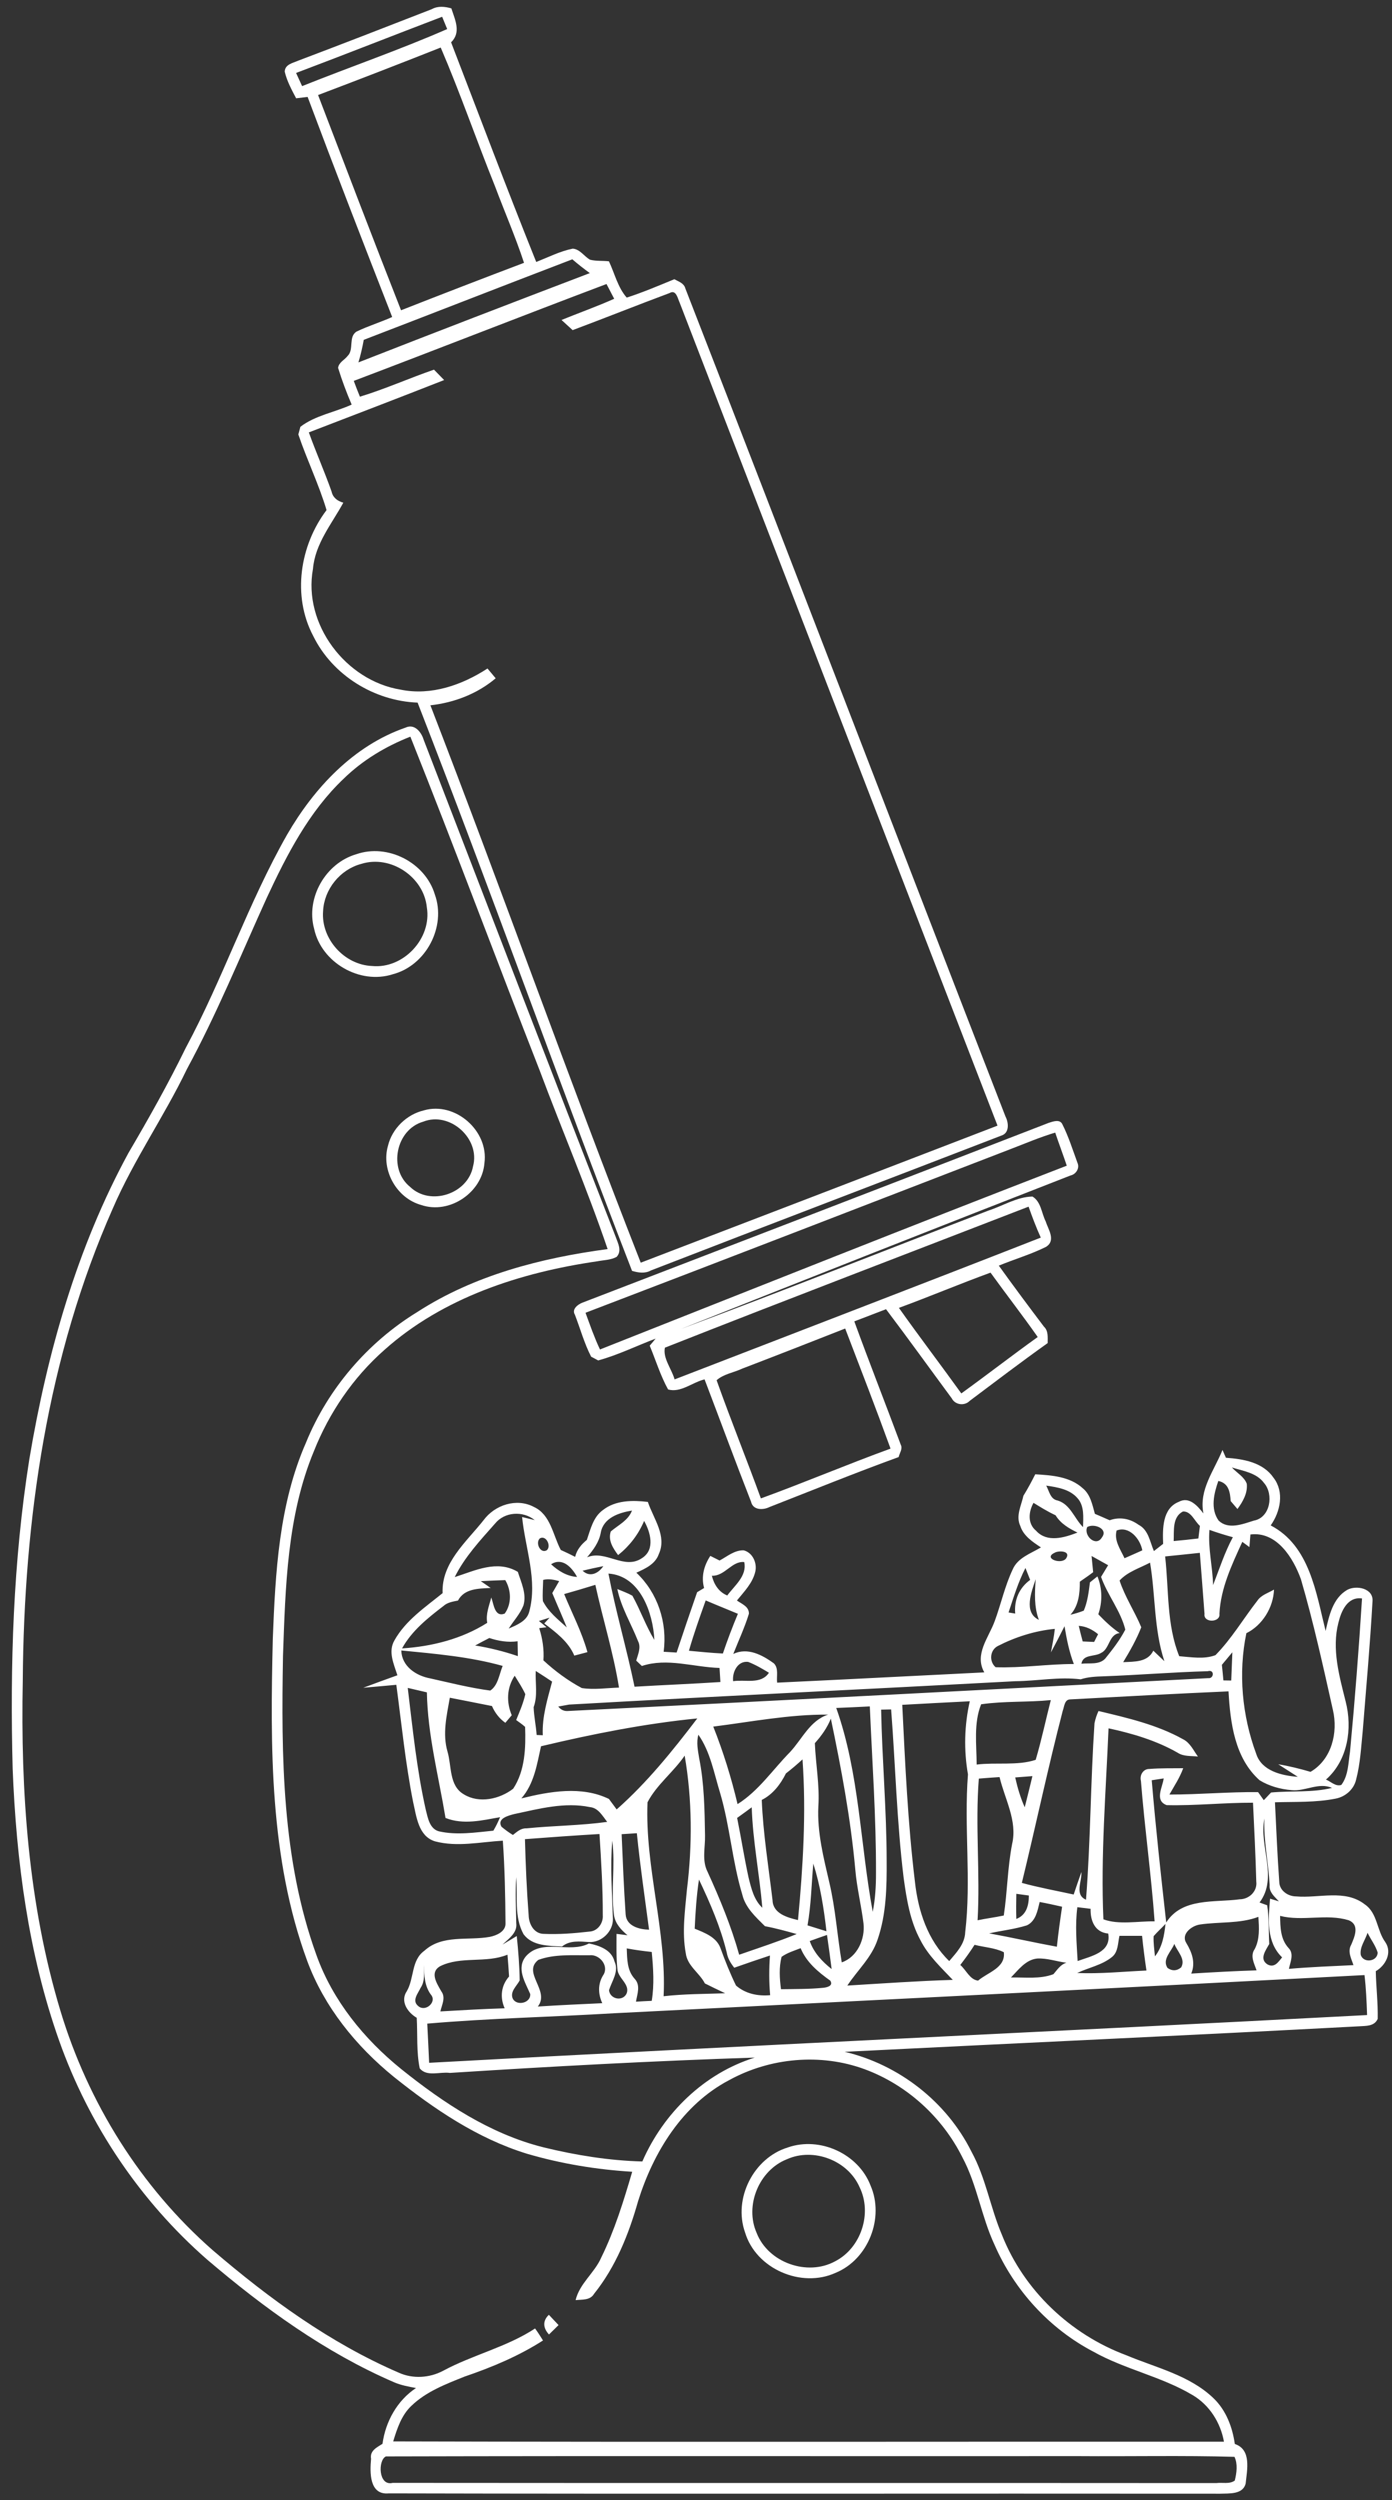 <svg xmlns="http://www.w3.org/2000/svg" width="333pt" height="598pt" viewBox="0 0 333 598"><rect x="0" y="0" width="333" height="598" fill="#333333" stroke="none"/><g id="#ffffffff"><path fill="#ffffff" opacity="1.00" d=" M 167.23 468.25 C 167.87 468.74 167.87 468.74 167.23 468.25 Z"></path></g><g id="#ffffffff"><path fill="#ffffff" opacity="1.00" d=" M 103.28 2.20 C 104.76 1.38 106.40 1.56 107.97 2.00 C 108.85 4.71 110.38 7.75 107.91 10.12 C 114.65 27.65 121.28 45.23 128.28 62.66 C 131.16 61.52 133.96 60.09 137.01 59.47 C 138.74 59.59 139.72 61.30 141.13 62.11 C 142.61 62.49 144.16 62.32 145.67 62.50 C 147.04 65.39 147.79 68.76 149.93 71.18 C 153.80 69.93 157.56 68.33 161.32 66.78 C 162.33 67.35 163.64 67.72 163.96 69.01 C 189.62 134.96 214.93 201.07 240.54 267.05 C 241.32 268.55 241.52 271.03 239.50 271.62 C 211.61 282.39 183.65 293.03 155.76 303.84 C 154.30 304.66 152.72 304.41 151.20 303.96 C 133.69 258.81 117.49 213.16 99.90 168.05 C 89.50 167.65 79.52 161.49 74.92 152.09 C 69.87 142.53 71.72 130.47 78.12 122.00 C 76.27 115.83 73.44 110.01 71.37 103.91 C 71.50 103.46 71.74 102.54 71.86 102.08 C 75.38 99.37 80.09 98.61 84.13 96.77 C 82.90 93.90 81.80 90.97 80.88 87.99 C 81.04 86.66 82.45 86.08 83.19 85.10 C 84.74 83.55 83.28 80.51 85.33 79.29 C 88.09 77.96 91.03 77.07 93.82 75.82 C 86.98 58.31 80.18 40.78 73.59 23.18 C 72.90 23.26 71.52 23.42 70.84 23.51 C 69.77 21.46 68.64 19.40 68.11 17.13 C 68.19 15.37 70.05 15.09 71.34 14.51 C 82.01 10.48 92.65 6.34 103.28 2.20 M 70.83 17.45 C 71.30 18.50 71.78 19.55 72.27 20.60 C 83.81 15.98 95.59 11.93 106.98 6.95 C 106.58 5.97 106.18 4.99 105.77 4.01 C 94.11 8.46 82.51 13.04 70.83 17.45 M 76.09 22.73 C 82.66 39.91 89.21 57.10 95.94 74.21 C 105.72 70.37 115.53 66.58 125.36 62.86 C 123.31 56.63 120.69 50.61 118.39 44.48 C 113.96 33.49 110.11 22.26 105.43 11.37 C 95.68 15.23 85.90 19.02 76.09 22.73 M 87.02 81.28 C 86.69 83.10 86.28 84.91 85.74 86.68 C 104.15 79.46 122.62 72.37 141.10 65.32 C 139.66 64.27 138.26 63.19 136.92 62.02 C 120.26 68.39 103.66 74.89 87.02 81.28 M 84.63 91.10 C 85.10 92.37 85.59 93.63 86.10 94.88 C 92.12 93.05 97.88 90.46 103.82 88.41 C 104.63 89.23 105.44 90.06 106.25 90.90 C 95.48 95.13 84.68 99.27 73.88 103.42 C 75.59 108.18 77.64 112.80 79.32 117.56 C 79.63 119.03 80.74 119.84 82.13 120.23 C 79.35 125.33 75.38 130.03 74.87 136.06 C 72.45 149.32 82.75 162.83 95.86 164.95 C 103.15 166.44 110.54 163.84 116.62 159.89 C 117.11 160.48 118.09 161.65 118.58 162.23 C 114.17 165.95 108.66 168.06 102.96 168.69 C 120.09 212.99 135.95 257.77 153.28 302.00 C 181.74 291.11 210.19 280.17 238.63 269.22 C 213.24 203.61 187.94 137.97 162.58 72.36 C 162.11 71.38 161.76 69.17 160.18 70.09 C 152.43 72.98 144.74 76.06 136.99 78.96 C 136.10 78.15 135.21 77.34 134.33 76.53 C 138.52 74.82 142.79 73.31 146.93 71.46 C 146.32 70.28 145.70 69.10 145.09 67.93 C 124.89 75.55 104.81 83.45 84.63 91.10 Z"></path><path fill="#ffffff" opacity="1.00" d=" M 68.66 199.66 C 75.12 188.48 84.58 178.32 97.04 174.02 C 99.16 173.03 100.78 175.08 101.33 176.88 C 116.60 216.54 131.85 256.21 147.28 295.81 C 147.82 297.37 148.85 299.12 147.52 300.61 C 146.11 301.38 144.43 301.37 142.88 301.67 C 124.54 304.33 105.98 310.33 91.94 322.88 C 84.49 329.45 78.75 337.87 75.09 347.09 C 68.67 362.55 68.28 379.56 67.70 396.04 C 67.28 420.02 67.42 444.74 75.69 467.58 C 79.56 478.44 87.07 487.66 95.97 494.86 C 106.12 503.00 117.29 510.42 130.07 513.60 C 137.79 515.48 145.70 516.76 153.66 516.97 C 158.70 505.43 168.44 495.88 180.57 492.12 C 156.24 492.92 131.91 494.23 107.61 495.79 C 105.27 495.45 102.13 496.80 100.41 494.70 C 99.59 490.75 99.92 486.62 99.69 482.60 C 97.52 481.35 95.67 478.66 97.32 476.24 C 99.12 473.15 98.34 468.84 101.52 466.57 C 105.81 462.65 111.95 464.19 117.17 463.25 C 118.77 462.94 120.98 461.97 120.93 460.05 C 120.88 453.45 120.75 446.83 120.29 440.24 C 114.92 440.55 109.37 441.82 104.06 440.40 C 100.05 439.17 99.63 434.42 98.82 430.97 C 96.99 421.71 96.06 412.30 94.81 402.96 C 92.17 403.19 89.54 403.46 86.90 403.67 C 89.61 402.65 92.34 401.66 95.07 400.68 C 94.22 398.01 92.78 395.01 94.37 392.32 C 97.05 387.54 101.72 384.41 105.88 381.04 C 105.57 373.79 111.55 368.81 115.66 363.62 C 118.34 359.95 123.56 358.22 127.70 360.41 C 131.74 362.26 132.27 367.16 134.15 370.71 C 135.31 371.23 136.45 371.78 137.59 372.36 C 137.98 370.66 139.09 369.37 140.39 368.30 C 141.27 365.76 141.90 362.86 144.20 361.19 C 147.24 358.79 151.32 358.79 154.98 359.22 C 156.32 363.22 159.60 367.37 157.60 371.70 C 156.78 374.09 154.36 375.19 152.23 376.15 C 157.35 380.97 159.69 388.12 158.76 395.06 C 159.54 395.11 161.09 395.21 161.86 395.25 C 163.46 390.42 165.10 385.61 166.77 380.81 C 167.18 380.56 168.02 380.06 168.44 379.81 C 167.69 377.11 168.42 374.41 169.93 372.13 C 170.48 372.41 171.59 372.96 172.14 373.24 C 173.97 372.26 175.73 370.72 177.92 370.80 C 180.08 371.37 181.16 373.85 180.68 375.92 C 180.04 378.65 177.99 380.69 176.29 382.80 C 177.44 383.63 179.20 384.23 179.16 385.96 C 178.15 389.25 176.68 392.38 175.42 395.58 C 178.86 393.95 182.35 395.82 185.13 397.83 C 186.34 399.06 185.71 400.92 185.91 402.45 C 202.43 401.68 218.95 400.80 235.47 399.99 C 233.02 395.67 236.52 391.69 237.96 387.73 C 239.47 383.63 240.39 379.31 242.27 375.35 C 243.48 372.55 246.60 371.56 249.02 370.10 C 247.04 368.79 244.84 367.36 244.08 364.97 C 242.95 362.58 244.31 360.10 244.83 357.74 C 245.86 356.08 246.78 354.35 247.66 352.61 C 251.60 352.85 255.95 353.14 259.02 355.95 C 260.87 357.46 261.31 359.89 261.92 362.07 C 263.10 362.57 264.28 363.08 265.46 363.61 C 267.82 362.73 270.35 363.21 272.37 364.69 C 274.74 365.89 275.09 368.76 276.04 370.98 C 276.77 370.40 277.51 369.82 278.25 369.25 C 278.11 365.69 278.03 360.75 282.02 359.19 C 284.51 357.84 286.52 360.22 287.89 361.98 C 286.75 356.33 290.48 351.71 292.45 346.79 C 292.66 347.26 293.07 348.19 293.27 348.66 C 297.42 348.95 302.12 349.73 304.66 353.44 C 307.29 356.84 306.30 361.56 303.98 364.84 C 313.30 369.70 314.83 380.91 317.12 390.09 C 317.94 386.49 318.82 382.27 322.28 380.26 C 324.48 379.06 328.58 379.89 328.34 382.96 C 327.76 393.31 326.82 403.64 326.00 413.97 C 325.61 417.88 325.41 421.84 324.41 425.66 C 323.86 428.00 321.82 429.76 319.49 430.19 C 314.72 431.14 309.83 430.91 305.00 431.06 C 305.32 437.39 305.57 443.72 306.03 450.04 C 306.03 452.15 308.09 453.57 310.06 453.57 C 315.49 454.06 321.75 451.79 326.48 455.47 C 329.56 457.55 329.33 461.71 331.40 464.51 C 333.10 467.03 331.48 470.09 329.12 471.46 C 329.20 475.26 329.66 479.05 329.58 482.86 C 328.77 484.70 326.75 484.52 325.10 484.64 C 284.10 486.83 243.08 488.68 202.07 490.74 C 215.04 493.80 226.47 502.70 232.41 514.65 C 235.83 520.89 236.91 528.01 239.68 534.51 C 244.93 547.80 256.08 558.34 269.43 563.31 C 276.57 566.31 284.63 568.10 290.36 573.65 C 293.32 576.52 294.83 580.52 295.40 584.54 C 299.43 585.88 298.33 590.71 297.99 593.99 C 297.36 596.65 294.03 596.35 291.91 596.43 C 225.61 596.36 159.32 596.52 93.03 596.35 C 88.31 596.82 88.47 591.30 88.77 588.08 C 88.43 586.14 90.16 585.35 91.50 584.50 C 92.23 579.17 95.00 574.16 99.52 571.15 C 97.74 570.83 95.95 570.49 94.28 569.78 C 77.81 562.66 63.15 552.02 49.56 540.44 C 33.50 526.41 21.27 508.16 14.15 488.08 C 6.77 467.24 3.90 445.08 3.03 423.07 C 2.38 398.33 3.14 373.46 7.02 348.99 C 11.28 323.60 18.39 298.41 30.75 275.72 C 35.59 267.49 40.26 259.18 44.45 250.60 C 53.36 234.02 59.36 216.03 68.66 199.66 M 82.23 186.23 C 73.91 194.11 68.60 204.47 63.82 214.73 C 57.59 228.45 51.91 242.43 44.72 255.69 C 39.27 267.04 31.99 277.43 26.99 289.02 C 11.32 324.41 5.71 363.46 5.45 401.94 C 4.92 428.48 6.75 455.39 14.45 480.92 C 21.06 502.85 33.59 523.03 50.85 538.16 C 64.37 549.75 78.98 560.40 95.41 567.49 C 98.78 569.01 102.72 568.75 105.97 567.05 C 113.10 563.20 121.18 561.39 128.00 556.91 C 128.68 557.82 129.28 558.81 129.90 559.78 C 124.08 563.51 117.68 566.19 111.16 568.41 C 106.67 570.21 101.96 571.99 98.42 575.41 C 96.03 577.66 95.00 580.86 94.06 583.92 C 160.30 584.11 226.55 583.96 292.80 583.99 C 291.98 579.40 289.31 575.19 285.26 572.82 C 277.81 568.39 269.11 566.69 261.56 562.46 C 251.05 556.96 242.64 547.74 237.91 536.88 C 234.75 530.12 233.76 522.56 230.22 515.97 C 225.43 506.36 216.94 498.63 206.86 494.91 C 196.33 491.03 184.22 492.13 174.42 497.52 C 163.27 503.37 156.31 514.74 152.65 526.45 C 150.42 534.36 147.29 542.18 142.10 548.64 C 141.17 550.22 139.24 549.96 137.70 550.13 C 138.66 546.12 142.23 543.63 143.83 539.95 C 147.05 533.41 149.19 526.40 151.24 519.43 C 142.73 518.91 134.25 517.52 126.07 515.12 C 114.23 511.48 103.83 504.42 94.25 496.76 C 85.18 489.40 77.53 479.98 73.47 468.94 C 64.47 444.40 64.65 417.76 65.26 391.98 C 65.87 376.12 66.73 359.77 73.20 345.04 C 78.45 332.15 87.96 321.07 99.81 313.81 C 113.42 305.00 129.45 300.87 145.36 298.75 C 140.46 284.35 134.46 270.34 129.13 256.09 C 118.72 229.49 108.76 202.72 98.17 176.19 C 92.29 178.50 86.77 181.80 82.23 186.23 M 294.70 350.98 C 295.86 352.28 297.63 353.17 298.26 354.88 C 298.49 357.15 297.31 359.16 296.03 360.92 C 295.62 360.45 294.81 359.49 294.41 359.02 C 294.27 356.88 293.93 354.72 291.45 354.21 C 290.40 357.20 289.52 360.88 291.52 363.68 C 293.86 365.93 297.27 364.52 299.93 363.70 C 303.89 363.00 304.77 357.42 302.38 354.68 C 300.58 352.24 297.39 351.83 294.70 350.98 M 250.28 355.32 C 251.00 356.62 251.25 358.59 253.03 358.89 C 256.05 359.79 257.01 363.19 259.09 365.25 C 259.13 362.93 259.46 360.21 257.77 358.33 C 255.91 356.17 252.94 355.71 250.28 355.32 M 247.86 366.12 C 250.49 369.03 254.64 367.76 257.76 366.55 C 255.73 365.57 253.74 364.41 252.53 362.43 C 250.69 361.56 248.95 360.50 247.24 359.44 C 246.05 361.59 245.77 364.40 247.86 366.12 M 118.39 364.44 C 114.87 368.42 111.16 372.39 108.78 377.20 C 113.66 375.65 118.89 372.99 123.88 375.95 C 124.69 378.53 126.03 381.22 125.22 383.98 C 124.41 386.04 122.85 387.67 121.69 389.52 C 123.60 388.67 126.02 387.75 126.60 385.50 C 128.66 377.93 125.65 370.35 124.90 362.83 C 125.90 363.08 126.91 363.33 127.93 363.58 C 125.11 361.30 120.71 361.55 118.39 364.44 M 143.73 366.51 C 143.32 368.87 141.93 370.69 140.44 372.47 C 144.91 370.59 149.36 375.63 153.66 372.61 C 156.78 370.55 155.58 366.43 154.09 363.76 C 152.73 366.99 150.61 369.75 147.87 371.94 C 146.65 370.30 145.42 368.43 146.11 366.29 C 147.93 364.73 150.27 363.69 151.19 361.29 C 148.12 361.78 144.39 363.00 143.73 366.51 M 280.77 368.58 C 282.74 368.41 284.71 368.20 286.68 367.96 C 286.77 367.21 286.96 365.71 287.05 364.96 C 285.75 363.81 284.93 361.39 282.98 361.51 C 280.39 362.86 280.89 366.17 280.77 368.58 M 260.09 365.23 C 259.16 367.29 262.21 370.12 263.62 367.69 C 265.18 365.64 261.73 364.28 260.09 365.23 M 267.12 366.06 C 266.47 368.49 268.06 370.60 269.01 372.69 C 270.43 372.07 271.85 371.45 273.27 370.80 C 272.77 368.06 270.13 364.89 267.12 366.06 M 289.33 365.91 C 288.96 370.33 290.09 374.70 290.20 379.12 C 291.70 375.26 292.96 371.31 294.93 367.66 C 293.04 367.16 291.18 366.56 289.33 365.91 M 299.13 367.01 C 299.07 367.76 298.95 369.27 298.89 370.02 C 298.47 369.71 297.62 369.08 297.19 368.77 C 294.69 374.24 292.00 379.88 291.72 385.99 C 292.02 388.10 287.82 388.22 288.15 385.99 C 287.77 381.13 287.42 376.26 287.03 371.40 C 284.26 371.69 281.49 371.99 278.73 372.26 C 279.63 380.21 279.06 388.61 282.10 396.12 C 284.95 396.34 288.04 396.91 290.77 395.87 C 294.63 391.95 297.44 387.14 300.81 382.82 C 301.74 381.46 303.42 380.99 304.77 380.19 C 304.63 384.44 301.99 388.74 298.16 390.62 C 296.19 400.16 297.13 410.31 300.50 419.43 C 301.80 423.59 306.68 424.70 310.47 424.97 C 308.90 423.97 307.35 422.97 305.79 421.97 C 308.40 422.39 310.97 423.04 313.51 423.78 C 318.58 420.81 320.13 414.40 318.86 408.96 C 316.52 398.50 314.22 388.02 311.22 377.73 C 309.38 372.60 305.42 366.22 299.13 367.01 M 129.16 367.93 C 128.01 368.95 129.23 371.69 130.81 370.78 C 131.95 369.78 130.65 367.10 129.16 367.93 M 252.25 371.40 C 249.41 372.77 254.13 374.36 255.10 372.63 C 256.17 370.87 253.17 370.81 252.25 371.40 M 261.13 372.15 C 261.22 373.12 261.42 375.06 261.51 376.03 C 260.47 376.83 259.39 377.55 258.32 378.30 C 258.32 381.12 258.05 384.03 256.07 386.21 C 257.16 385.96 258.22 385.63 259.26 385.23 C 260.19 383.09 260.44 380.74 260.74 378.46 C 261.19 378.10 262.08 377.39 262.53 377.03 C 263.71 379.96 263.76 383.11 262.74 386.09 C 264.31 387.73 265.96 389.31 267.86 390.59 C 265.21 390.88 265.51 394.38 263.37 395.36 C 261.80 396.31 259.11 395.59 258.70 397.92 C 260.60 397.70 263.02 398.26 264.45 396.63 C 266.19 394.46 267.92 392.24 269.20 389.76 C 268.08 385.26 264.95 381.52 263.40 377.15 C 263.96 376.22 264.53 375.29 265.09 374.36 C 263.77 373.61 262.45 372.88 261.13 372.15 M 131.83 374.13 C 133.57 375.73 135.62 377.01 138.05 377.16 C 136.83 374.92 134.56 372.40 131.83 374.13 M 139.37 375.67 C 141.11 377.35 143.16 376.32 144.33 374.58 C 142.67 374.91 141.01 375.27 139.37 375.67 M 170.29 376.88 C 170.81 378.95 171.93 380.76 173.98 381.60 C 175.72 379.22 178.76 376.92 178.04 373.60 C 175.06 373.30 173.40 377.01 170.29 376.88 M 267.83 378.02 C 269.11 381.94 271.44 385.40 273.02 389.20 C 271.87 392.13 270.32 394.86 268.69 397.55 C 271.35 397.41 274.55 397.60 275.90 394.80 C 276.56 395.43 277.88 396.69 278.55 397.32 C 276.02 389.71 276.44 381.57 275.12 373.74 C 272.65 375.05 269.76 375.91 267.83 378.02 M 241.27 385.66 C 241.67 385.73 242.46 385.86 242.86 385.93 C 242.58 382.68 243.80 379.79 246.44 377.87 C 246.16 377.16 245.59 375.73 245.31 375.02 C 243.57 378.41 242.47 382.06 241.27 385.66 M 129.94 377.87 C 129.90 379.55 129.75 381.24 129.87 382.93 C 131.15 385.49 133.50 387.33 135.59 389.24 C 134.48 386.48 133.25 383.77 132.12 381.02 C 132.67 380.07 133.22 379.11 133.77 378.16 C 132.52 377.82 131.23 377.55 129.94 377.87 M 145.55 376.36 C 147.30 385.45 149.93 394.35 151.80 403.42 C 158.65 403.01 165.50 402.74 172.34 402.30 C 172.29 401.46 172.18 399.77 172.13 398.93 C 165.95 398.75 159.61 396.45 153.55 398.46 C 153.21 398.14 152.54 397.50 152.20 397.18 C 152.61 395.67 153.42 394.06 152.64 392.53 C 151.00 388.37 148.60 384.49 147.68 380.06 C 148.89 380.56 150.13 381.01 151.28 381.65 C 153.20 385.09 154.48 388.85 156.54 392.23 C 156.22 385.72 153.12 376.86 145.55 376.36 M 115.02 378.17 C 115.61 378.58 116.79 379.39 117.38 379.80 C 114.51 379.96 111.12 379.89 109.56 382.81 C 108.34 383.06 107.06 383.24 106.09 384.11 C 102.33 386.99 98.50 390.04 96.18 394.26 C 103.34 393.79 110.45 392.01 116.56 388.14 C 116.16 386.04 117.02 384.07 117.52 382.08 C 118.13 383.63 118.29 386.88 120.74 385.93 C 122.44 383.58 122.32 380.36 120.87 377.92 C 118.92 377.99 116.97 378.06 115.02 378.17 M 248.53 387.43 C 247.34 384.29 247.54 380.98 247.76 377.70 C 246.77 380.71 244.76 385.64 248.53 387.43 M 134.96 381.26 C 136.85 385.87 139.19 390.32 140.53 395.15 C 139.48 395.43 138.44 395.70 137.39 395.98 C 135.97 392.63 133.00 390.43 130.20 388.29 C 130.52 387.94 131.16 387.25 131.48 386.90 L 128.92 387.70 C 129.53 388.18 130.14 388.68 130.74 389.20 L 128.99 389.41 C 129.79 391.90 130.18 394.50 130.00 397.12 C 132.77 399.68 135.85 401.96 139.18 403.74 C 142.13 404.19 145.12 403.72 148.08 403.63 C 146.75 395.32 144.21 387.26 142.42 379.05 C 139.94 379.82 137.46 380.56 134.96 381.26 M 168.82 382.78 C 167.40 386.76 165.97 390.75 164.81 394.82 C 167.51 395.08 170.21 395.34 172.93 395.48 C 174.01 392.27 175.22 389.11 176.52 385.98 C 173.96 384.90 171.37 383.88 168.82 382.78 M 320.18 388.11 C 318.56 394.40 320.38 400.82 321.91 406.94 C 323.58 413.42 322.42 421.05 317.20 425.63 C 318.40 426.10 319.49 427.36 320.88 426.91 C 322.59 424.64 322.53 421.62 322.96 418.93 C 324.11 406.74 325.06 394.53 325.83 382.31 C 322.34 381.82 320.85 385.34 320.18 388.11 M 254.66 388.95 C 253.61 391.05 252.52 393.14 251.41 395.21 C 251.75 393.34 252.14 391.47 252.34 389.58 C 247.59 390.04 242.92 391.52 238.69 393.69 C 236.79 394.68 236.58 397.39 238.18 398.76 C 244.42 398.98 250.64 397.98 256.89 397.99 C 255.77 395.08 255.17 392.01 254.66 388.95 M 258.06 388.86 C 258.35 390.10 258.67 391.35 259.01 392.59 C 259.69 392.62 261.06 392.68 261.74 392.71 C 261.98 392.25 262.45 391.32 262.69 390.86 C 261.35 389.76 259.82 388.97 258.06 388.86 M 113.67 393.56 C 117.14 394.12 120.55 394.97 123.88 396.10 C 123.86 394.91 123.84 393.73 123.82 392.55 C 121.52 392.87 119.24 392.49 117.06 391.77 C 115.92 392.35 114.79 392.95 113.67 393.56 M 96.00 394.75 C 96.10 398.54 99.52 400.81 102.93 401.43 C 107.69 402.49 112.43 403.70 117.28 404.34 C 119.15 403.13 119.44 400.41 120.25 398.44 C 112.33 396.23 104.15 395.55 96.00 394.75 M 292.30 398.19 C 292.43 399.42 292.56 400.66 292.67 401.91 C 293.14 401.91 294.07 401.93 294.54 401.94 C 294.62 399.68 294.71 397.43 294.81 395.18 C 293.97 396.18 293.13 397.18 292.30 398.19 M 175.38 402.10 C 178.27 401.63 182.02 402.96 183.95 400.08 C 182.34 399.11 180.72 398.15 178.97 397.48 C 176.44 397.19 175.14 399.93 175.38 402.10 M 264.03 400.93 C 262.17 400.99 260.30 401.07 258.52 401.65 C 253.33 401.00 248.11 402.06 242.91 402.10 C 207.32 404.02 171.73 405.68 136.15 407.69 C 135.50 407.81 134.20 408.05 133.55 408.16 C 134.19 408.98 135.01 409.33 136.01 409.22 C 187.02 406.71 238.03 404.01 289.03 401.37 C 290.42 401.56 290.61 399.21 288.92 399.71 C 280.62 399.94 272.33 400.62 264.03 400.93 M 128.16 399.65 C 128.02 402.54 128.68 405.50 127.66 408.31 C 127.73 410.52 128.22 412.73 128.38 414.96 C 128.75 414.98 129.48 415.01 129.85 415.03 C 129.64 410.62 130.97 406.40 132.08 402.20 C 130.78 401.34 129.48 400.48 128.16 399.65 M 122.42 410.24 C 122.04 410.69 121.27 411.60 120.89 412.05 C 119.45 411.04 118.39 409.64 117.69 408.04 C 114.33 407.39 110.97 406.69 107.61 406.05 C 106.86 410.30 105.81 414.69 107.06 418.97 C 108.08 422.43 107.39 427.09 110.96 429.16 C 114.64 431.42 119.54 430.31 122.77 427.81 C 125.62 423.49 125.79 418.03 125.62 413.03 C 124.95 412.41 124.20 411.92 123.48 411.39 C 124.31 409.37 125.20 407.34 125.67 405.20 C 124.96 403.65 124.01 402.24 123.13 400.79 C 121.22 403.63 121.11 407.13 122.42 410.24 M 97.54 403.70 C 98.73 413.48 99.70 423.33 101.88 432.95 C 102.35 434.82 102.79 437.40 104.98 438.00 C 109.26 438.99 113.72 438.27 118.03 437.85 C 118.64 436.81 119.17 435.73 119.63 434.62 C 115.31 435.39 110.84 436.49 106.58 434.81 C 104.93 424.82 102.30 414.95 102.12 404.77 C 100.59 404.41 99.06 404.05 97.54 403.70 M 256.04 406.45 C 254.62 406.46 254.61 408.21 254.23 409.19 C 250.69 422.84 247.79 436.64 244.45 450.34 C 248.54 451.46 252.71 452.22 256.85 453.12 C 257.46 451.32 258.06 449.52 258.70 447.73 C 258.86 449.97 256.99 453.18 259.80 454.36 C 260.89 440.32 260.89 426.20 261.83 412.14 C 262.04 411.13 262.36 410.16 262.79 409.23 C 269.71 410.88 276.79 412.50 283.05 416.00 C 284.72 416.85 285.51 418.66 286.57 420.12 C 284.94 419.93 283.17 420.16 281.73 419.21 C 276.62 416.29 270.92 414.60 265.19 413.37 C 264.56 428.57 263.29 443.86 263.96 459.05 C 267.62 460.42 272.21 459.47 276.21 459.54 C 275.40 448.33 273.82 437.17 272.94 425.96 C 272.58 424.59 273.46 423.06 274.96 423.09 C 277.65 422.87 280.35 422.95 283.05 422.91 C 282.25 425.16 280.91 427.15 279.75 429.21 C 286.82 429.22 293.88 428.55 300.96 428.63 C 301.41 429.26 301.87 429.91 302.33 430.56 C 302.77 430.10 303.63 429.18 304.07 428.72 C 308.91 428.27 313.88 428.79 318.66 427.62 C 315.43 426.22 312.29 428.48 309.01 428.16 C 306.32 427.94 303.62 427.20 301.32 425.79 C 295.36 420.46 294.32 412.05 293.89 404.53 C 281.27 405.08 268.65 405.77 256.04 406.45 M 215.84 407.75 C 216.54 421.88 217.17 436.05 218.88 450.11 C 219.64 457.06 221.93 464.07 227.08 469.04 C 228.78 467.03 230.80 464.97 230.90 462.16 C 232.38 449.62 230.58 436.95 231.56 424.38 C 230.55 418.61 230.69 412.61 232.00 406.90 C 226.61 407.18 221.23 407.44 215.84 407.75 M 234.71 407.62 C 232.89 412.18 233.62 417.24 233.64 422.04 C 238.28 421.46 243.38 422.35 247.76 420.91 C 249.16 416.20 250.16 411.38 251.38 406.62 C 245.84 407.17 240.23 406.82 234.71 407.62 M 200.05 408.50 C 205.61 424.17 205.77 441.04 208.78 457.26 C 209.38 454.21 209.57 451.09 209.56 447.99 C 209.60 434.69 208.65 421.41 208.08 408.13 C 205.40 408.26 202.72 408.40 200.05 408.50 M 210.79 408.90 C 211.02 420.94 212.10 432.96 212.11 445.01 C 212.15 451.35 212.03 457.85 209.94 463.90 C 208.54 468.16 205.11 471.24 202.70 474.90 C 211.11 474.39 219.51 473.79 227.93 473.54 C 225.12 470.57 222.04 467.72 220.18 464.02 C 217.69 459.43 216.88 454.21 216.17 449.11 C 214.54 435.74 214.21 422.25 213.18 408.85 C 212.58 408.86 211.39 408.89 210.79 408.90 M 170.63 412.96 C 173.02 418.98 174.95 425.19 176.44 431.50 C 181.51 428.31 184.83 423.29 188.96 419.09 C 191.89 415.97 193.75 411.49 198.11 410.09 C 188.87 410.02 179.76 411.80 170.63 412.96 M 129.42 417.66 C 128.46 422.00 127.78 426.64 124.72 430.13 C 131.50 428.46 139.11 427.08 145.67 430.26 C 146.28 431.10 146.90 431.93 147.52 432.77 C 154.82 426.32 160.93 418.72 166.81 411.00 C 154.20 412.25 141.73 414.73 129.42 417.66 M 194.93 416.92 C 195.14 421.97 196.10 426.97 195.77 432.04 C 195.46 438.20 197.00 444.23 198.38 450.18 C 199.88 456.48 200.28 462.97 201.37 469.35 C 205.10 468.06 206.99 463.77 206.57 460.03 C 206.04 455.70 204.96 451.44 204.60 447.08 C 203.50 434.95 201.25 422.97 198.76 411.05 C 197.88 413.25 196.51 415.17 194.93 416.92 M 167.07 414.90 C 166.54 416.76 166.96 418.67 167.26 420.53 C 168.47 426.59 168.56 432.81 168.66 438.97 C 168.73 441.87 167.87 444.97 169.27 447.70 C 172.21 454.14 174.92 460.69 176.83 467.52 C 181.43 465.91 186.07 464.42 190.59 462.57 C 188.07 461.88 185.56 461.17 183.00 460.70 C 180.79 458.50 178.32 456.29 177.57 453.12 C 175.16 445.15 174.62 436.75 172.25 428.77 C 170.80 424.06 169.94 419.00 167.07 414.90 M 154.90 431.06 C 154.26 446.60 159.50 461.86 158.75 477.45 C 163.64 476.89 168.57 476.91 173.48 476.74 C 171.86 475.96 170.23 475.20 168.63 474.39 C 167.31 471.83 164.40 470.18 164.05 467.14 C 163.12 462.11 163.88 456.98 164.33 451.95 C 165.64 441.31 165.61 430.48 163.79 419.90 C 161.11 423.84 157.09 426.84 154.90 431.06 M 188.01 424.16 C 186.71 426.77 184.89 429.16 182.23 430.50 C 182.56 438.54 183.85 446.49 184.81 454.47 C 184.89 457.67 188.36 458.64 190.90 459.23 C 192.10 446.47 192.89 433.61 191.98 420.80 C 190.70 421.98 189.38 423.10 188.01 424.16 M 234.16 425.40 C 233.27 436.66 234.51 447.99 233.86 459.28 C 235.93 458.84 238.05 458.59 240.13 458.14 C 240.98 452.47 241.03 446.66 242.13 441.00 C 243.42 435.48 240.36 430.28 239.12 425.03 C 237.46 425.13 235.81 425.26 234.16 425.40 M 242.86 425.12 C 243.41 427.55 244.11 429.97 245.14 432.25 C 245.79 429.77 246.37 427.29 246.98 424.80 C 245.60 424.91 244.23 425.01 242.86 425.12 M 275.52 425.79 C 276.48 437.15 277.71 448.48 278.99 459.81 C 282.80 453.81 290.54 455.09 296.58 454.26 C 298.84 454.24 300.83 452.34 300.53 450.00 C 300.36 443.72 300.05 437.44 299.75 431.16 C 292.86 431.14 285.98 431.90 279.09 431.74 C 276.12 430.64 278.14 427.42 278.38 425.35 C 277.67 425.46 276.24 425.68 275.52 425.79 M 123.09 433.86 C 121.69 434.21 118.81 434.92 119.96 436.90 C 120.82 437.62 121.73 438.29 122.70 438.88 C 123.65 438.14 124.60 437.23 125.91 437.30 C 132.35 436.64 138.85 436.64 145.26 435.75 C 144.13 434.33 143.14 432.40 141.12 432.21 C 135.09 430.96 128.98 432.61 123.09 433.86 M 176.34 434.80 C 177.30 439.54 178.04 444.31 179.07 449.04 C 179.71 451.62 180.35 454.40 182.37 456.29 C 181.69 448.27 180.09 440.33 179.83 432.26 C 178.68 433.12 177.51 433.96 176.34 434.80 M 302.47 434.94 C 301.13 441.60 305.82 449.07 301.31 455.03 C 301.77 455.20 302.68 455.53 303.14 455.69 C 303.61 458.75 303.46 461.86 303.64 464.95 C 302.83 466.41 301.16 468.56 303.22 469.84 C 304.87 470.75 305.81 469.27 306.71 468.15 C 302.88 464.45 303.42 458.94 303.83 454.11 C 304.36 454.27 305.42 454.60 305.95 454.76 C 304.94 453.66 303.55 452.56 303.73 450.88 C 303.47 445.55 302.26 440.30 302.47 434.94 M 125.58 439.88 C 125.74 445.96 126.00 452.04 126.47 458.10 C 126.51 460.17 127.74 462.51 130.08 462.53 C 133.71 462.69 137.36 462.40 140.97 461.99 C 142.97 461.91 144.35 459.97 144.20 458.07 C 144.22 451.59 143.82 445.11 143.41 438.65 C 137.46 439.00 131.52 439.42 125.58 439.88 M 148.71 438.69 C 148.98 445.09 149.23 451.50 149.67 457.89 C 149.86 460.69 152.94 461.48 155.27 461.53 C 154.26 453.84 153.12 446.18 152.35 438.46 C 151.44 438.52 149.62 438.63 148.71 438.69 M 146.47 440.24 C 145.95 446.46 146.43 452.70 146.62 458.93 C 146.71 461.92 143.93 464.63 140.94 464.49 C 138.71 464.35 136.31 464.02 134.44 465.57 C 131.26 465.36 127.36 465.47 125.25 462.62 C 122.95 458.47 123.87 453.50 123.49 448.97 C 123.25 452.63 123.43 456.31 123.50 459.98 C 123.80 462.31 121.67 463.69 120.21 465.10 C 121.34 464.41 122.48 463.72 123.62 463.05 C 123.99 466.58 124.27 470.12 124.32 473.67 C 123.61 475.02 121.89 476.40 122.70 478.09 C 123.69 479.83 126.98 479.07 126.85 476.94 C 125.64 474.09 123.42 470.73 125.85 467.85 C 129.77 463.52 136.24 467.30 140.90 464.82 C 143.40 465.34 146.31 466.35 147.00 469.13 C 148.14 471.54 146.36 473.79 145.69 476.03 C 145.93 478.10 148.80 478.75 149.83 476.94 C 150.92 474.66 147.83 473.18 147.71 471.01 C 147.39 468.19 147.50 465.35 147.49 462.53 C 148.15 462.61 149.46 462.78 150.12 462.86 C 148.60 461.61 147.17 460.07 146.88 458.04 C 146.10 452.13 147.23 446.14 146.47 440.24 M 194.56 445.72 C 194.13 450.64 194.04 455.61 193.18 460.50 C 194.69 460.97 196.20 461.44 197.71 461.91 C 197.08 456.44 196.24 450.97 194.56 445.72 M 167.21 449.54 C 166.62 453.43 166.37 457.36 166.19 461.29 C 168.53 462.26 171.29 463.25 172.31 465.82 C 173.43 468.90 174.63 471.94 176.07 474.89 C 178.36 476.86 181.27 477.46 184.24 477.20 C 183.95 474.04 183.97 470.86 184.19 467.71 C 181.33 468.65 178.49 469.63 175.65 470.63 C 174.78 469.55 174.08 468.35 173.85 466.98 C 172.38 460.91 169.88 455.16 167.21 449.54 M 243.13 452.95 C 243.09 454.95 243.07 456.95 243.13 458.96 C 245.54 458.04 246.13 455.72 246.13 453.36 C 245.38 453.26 243.88 453.06 243.13 452.95 M 248.71 454.91 C 248.21 456.97 247.80 459.46 245.67 460.49 C 242.73 461.41 239.64 461.74 236.63 462.41 C 242.04 463.40 247.41 464.61 252.83 465.61 C 253.16 462.41 253.61 459.22 254.08 456.04 C 252.29 455.63 250.51 455.24 248.71 454.91 M 257.73 456.15 C 257.16 460.44 257.56 464.74 257.80 469.03 C 260.98 467.85 265.92 466.98 265.11 462.45 C 261.92 462.18 260.82 459.38 260.90 456.54 C 260.11 456.45 258.52 456.25 257.73 456.15 M 287.07 460.29 C 285.10 460.57 282.43 462.56 283.81 464.75 C 285.16 466.98 286.05 469.48 284.97 472.03 C 290.17 471.71 295.39 471.42 300.60 471.26 C 300.04 469.59 299.00 467.84 300.15 466.18 C 301.41 463.77 301.20 461.07 301.04 458.46 C 296.56 460.15 291.71 459.60 287.07 460.29 M 306.23 458.23 C 306.28 460.93 306.30 463.80 308.26 465.92 C 309.63 467.33 308.66 469.27 308.34 470.90 C 313.47 470.45 318.63 470.26 323.78 470.01 C 323.27 468.42 322.29 466.75 323.25 465.12 C 324.06 463.20 325.31 460.38 322.66 459.28 C 317.38 457.64 311.63 459.60 306.23 458.23 M 278.82 460.15 C 277.89 461.14 276.86 462.05 275.97 463.09 C 275.90 464.69 276.14 466.30 276.29 467.91 C 278.06 465.68 278.51 462.90 278.82 460.15 M 325.52 467.54 C 326.15 469.63 329.54 469.18 329.57 466.99 C 329.05 465.29 327.91 463.85 327.15 462.27 C 326.61 464.00 325.25 465.67 325.52 467.54 M 193.71 464.25 C 194.68 467.02 196.68 469.17 198.95 470.95 C 198.61 468.22 198.22 465.51 197.84 462.79 C 196.45 463.26 195.08 463.75 193.71 464.25 M 267.80 463.00 C 267.40 464.71 267.53 466.85 266.02 468.06 C 263.61 470.02 260.45 470.58 257.69 471.89 C 263.22 472.12 268.74 471.55 274.26 471.30 C 273.85 468.54 273.49 465.78 273.21 463.00 C 271.40 463.00 269.60 463.00 267.80 463.00 M 233.14 465.15 C 232.08 466.81 230.93 468.41 229.72 469.97 C 231.14 471.17 231.99 473.48 233.98 473.72 C 236.27 471.73 240.60 470.69 240.14 466.92 C 237.97 465.84 235.46 465.75 233.14 465.15 M 279.29 470.67 C 280.41 471.47 281.51 471.43 282.57 470.54 C 283.70 468.51 281.60 466.74 280.93 464.92 C 280.21 466.77 277.96 468.61 279.29 470.67 M 149.93 466.00 C 150.03 468.54 149.99 471.25 151.81 473.26 C 153.30 474.82 152.44 476.92 152.14 478.75 C 153.39 478.67 154.65 478.60 155.91 478.55 C 156.55 474.67 156.28 470.74 155.91 466.86 C 153.90 466.64 151.91 466.38 149.93 466.00 M 186.97 468.03 C 186.32 470.56 186.50 473.20 186.83 475.77 C 190.19 475.72 193.57 475.76 196.92 475.43 C 197.85 475.34 199.42 474.97 198.62 473.72 C 195.72 471.65 192.92 469.33 191.53 465.95 C 189.98 466.57 188.33 467.04 186.97 468.03 M 105.29 470.27 C 102.70 471.75 104.54 474.45 105.58 476.29 C 106.69 477.78 105.69 479.51 105.35 481.08 C 110.48 480.78 115.60 480.49 120.73 480.33 C 119.56 477.72 119.87 474.89 121.78 472.73 C 121.68 470.98 121.55 469.24 121.40 467.51 C 116.24 469.62 110.24 467.79 105.29 470.27 M 128.79 468.75 C 124.84 471.80 131.64 476.12 128.66 479.91 C 133.79 479.58 138.94 479.35 144.08 479.11 C 143.07 476.93 142.99 474.54 144.27 472.46 C 145.79 470.26 143.48 467.35 141.01 467.65 C 136.96 467.69 132.64 467.33 128.79 468.75 M 167.23 468.25 C 167.87 468.74 167.87 468.74 167.23 468.25 M 241.84 472.96 C 245.21 472.89 248.78 473.40 252.00 472.18 C 252.93 471.12 253.68 469.86 255.12 469.43 C 252.77 469.15 250.47 468.29 248.09 468.43 C 245.34 468.74 243.64 471.14 241.84 472.96 M 101.47 469.98 C 101.36 471.81 101.73 473.81 100.63 475.42 C 100.00 476.77 98.43 478.54 100.09 479.83 C 101.81 481.28 104.61 478.80 103.07 477.05 C 101.55 474.98 101.45 472.44 101.47 469.98 M 147.01 481.51 C 132.09 482.41 117.11 482.71 102.21 484.00 C 102.36 487.12 102.53 490.24 102.66 493.37 C 177.44 489.29 252.25 485.89 327.04 481.95 C 326.93 478.76 326.80 475.56 326.42 472.39 C 266.63 475.54 206.82 478.48 147.01 481.51 M 92.33 587.51 C 90.40 588.33 90.46 594.71 93.94 593.84 C 159.61 593.91 225.29 593.83 290.97 593.89 C 292.40 593.69 294.15 594.21 295.39 593.28 C 295.84 591.47 296.13 589.33 295.32 587.61 C 282.90 587.25 270.45 587.54 258.01 587.44 C 202.79 587.49 147.56 587.36 92.33 587.51 Z"></path><path fill="#ffffff" opacity="1.00" d=" M 85.20 204.32 C 92.74 201.67 101.72 206.28 104.02 213.92 C 106.81 221.65 101.90 230.96 93.95 233.02 C 86.08 235.55 76.88 230.23 75.15 222.15 C 73.13 214.76 77.88 206.46 85.20 204.32 M 86.43 206.62 C 81.37 207.94 77.52 212.71 77.29 217.94 C 76.77 224.55 82.36 230.76 88.98 231.04 C 96.50 231.79 103.34 224.46 102.11 217.01 C 101.40 209.73 93.43 204.40 86.43 206.62 Z"></path><path fill="#ffffff" opacity="1.00" d=" M 101.41 265.57 C 108.91 263.41 116.94 270.47 115.89 278.17 C 115.35 285.23 107.53 290.50 100.79 288.21 C 94.90 286.61 91.13 279.91 92.81 274.05 C 93.81 269.91 97.28 266.55 101.41 265.57 M 101.23 268.28 C 94.70 270.17 92.80 279.60 98.10 283.87 C 102.94 288.54 111.94 285.55 113.16 278.97 C 114.96 272.35 107.63 265.74 101.23 268.28 Z"></path><path fill="#ffffff" opacity="1.00" d=" M 250.92 268.54 C 251.90 268.24 253.48 267.63 254.11 268.83 C 255.62 271.81 256.62 275.03 257.77 278.16 C 258.33 279.41 257.39 280.87 256.10 281.14 C 225.00 293.26 193.95 305.52 162.94 317.84 C 187.56 308.66 211.98 298.95 236.51 289.52 C 239.98 288.39 243.28 286.26 246.99 286.18 C 249.04 287.41 249.15 290.12 250.14 292.10 C 250.76 294.04 252.64 296.66 250.28 298.19 C 246.64 300.02 242.70 301.15 238.94 302.71 C 242.47 307.62 246.08 312.47 249.73 317.29 C 250.83 318.33 250.62 319.85 250.63 321.23 C 244.34 325.71 238.18 330.39 232.00 335.03 C 230.75 336.33 228.49 336.05 227.67 334.43 C 222.43 327.33 217.28 320.17 211.96 313.13 C 209.43 314.09 206.90 315.07 204.37 316.04 C 207.97 325.91 211.82 335.69 215.48 345.53 C 216.00 346.53 215.20 347.52 214.98 348.49 C 204.61 352.26 194.37 356.42 184.09 360.44 C 182.55 361.21 180.12 361.23 179.67 359.17 C 175.87 349.46 172.27 339.66 168.55 329.91 C 165.65 330.60 162.82 333.19 159.82 332.32 C 157.99 329.00 156.88 325.35 155.43 321.85 C 155.79 321.43 156.50 320.58 156.85 320.16 C 152.27 321.89 147.84 324.09 143.10 325.38 C 142.68 325.16 141.84 324.71 141.41 324.48 C 139.77 321.29 138.82 317.79 137.53 314.45 C 136.72 313.13 138.22 311.99 139.33 311.56 C 176.54 297.26 213.75 282.94 250.92 268.54 M 241.91 274.77 C 207.97 287.87 174.05 301.00 140.07 313.98 C 141.15 316.93 142.18 319.91 143.53 322.76 C 180.73 308.04 217.89 293.22 255.20 278.80 C 254.31 276.15 253.32 273.53 252.43 270.89 C 248.84 271.96 245.40 273.43 241.91 274.77 M 159.06 322.33 C 158.53 324.85 160.68 327.42 161.38 329.92 C 190.58 318.62 219.83 307.42 248.98 296.00 C 247.88 293.58 246.95 291.10 246.06 288.60 C 217.06 299.83 187.98 310.92 159.06 322.33 M 215.04 312.81 C 219.92 319.70 225.04 326.42 229.97 333.27 C 236.11 328.84 242.09 324.19 248.25 319.78 C 244.60 314.57 240.68 309.54 236.96 304.38 C 229.61 307.06 222.39 310.11 215.04 312.81 M 177.53 327.35 C 175.54 328.29 173.06 328.64 171.43 330.12 C 174.80 339.59 178.58 348.93 182.02 358.38 C 192.43 354.59 202.63 350.26 213.04 346.47 C 209.55 336.85 205.85 327.31 202.19 317.75 C 193.98 320.98 185.76 324.20 177.53 327.35 Z"></path><path fill="#ffffff" opacity="1.00" d=" M 188.48 513.61 C 196.13 510.94 205.34 515.12 208.25 522.71 C 211.62 530.42 207.74 540.37 199.92 543.59 C 191.70 547.36 180.83 542.65 178.23 533.92 C 175.36 525.82 180.28 516.11 188.48 513.61 M 188.28 516.42 C 181.58 519.04 178.09 527.51 181.02 534.09 C 183.79 541.18 193.14 544.48 199.79 540.84 C 206.00 537.65 208.71 529.34 205.62 523.09 C 202.83 516.72 194.63 513.59 188.28 516.42 Z"></path><path fill="#ffffff" opacity="1.00" d=" M 131.30 553.64 C 132.07 554.45 132.85 555.27 133.62 556.10 C 132.86 556.85 132.10 557.59 131.33 558.35 C 129.94 556.85 129.73 555.13 131.30 553.64 Z"></path></g></svg>